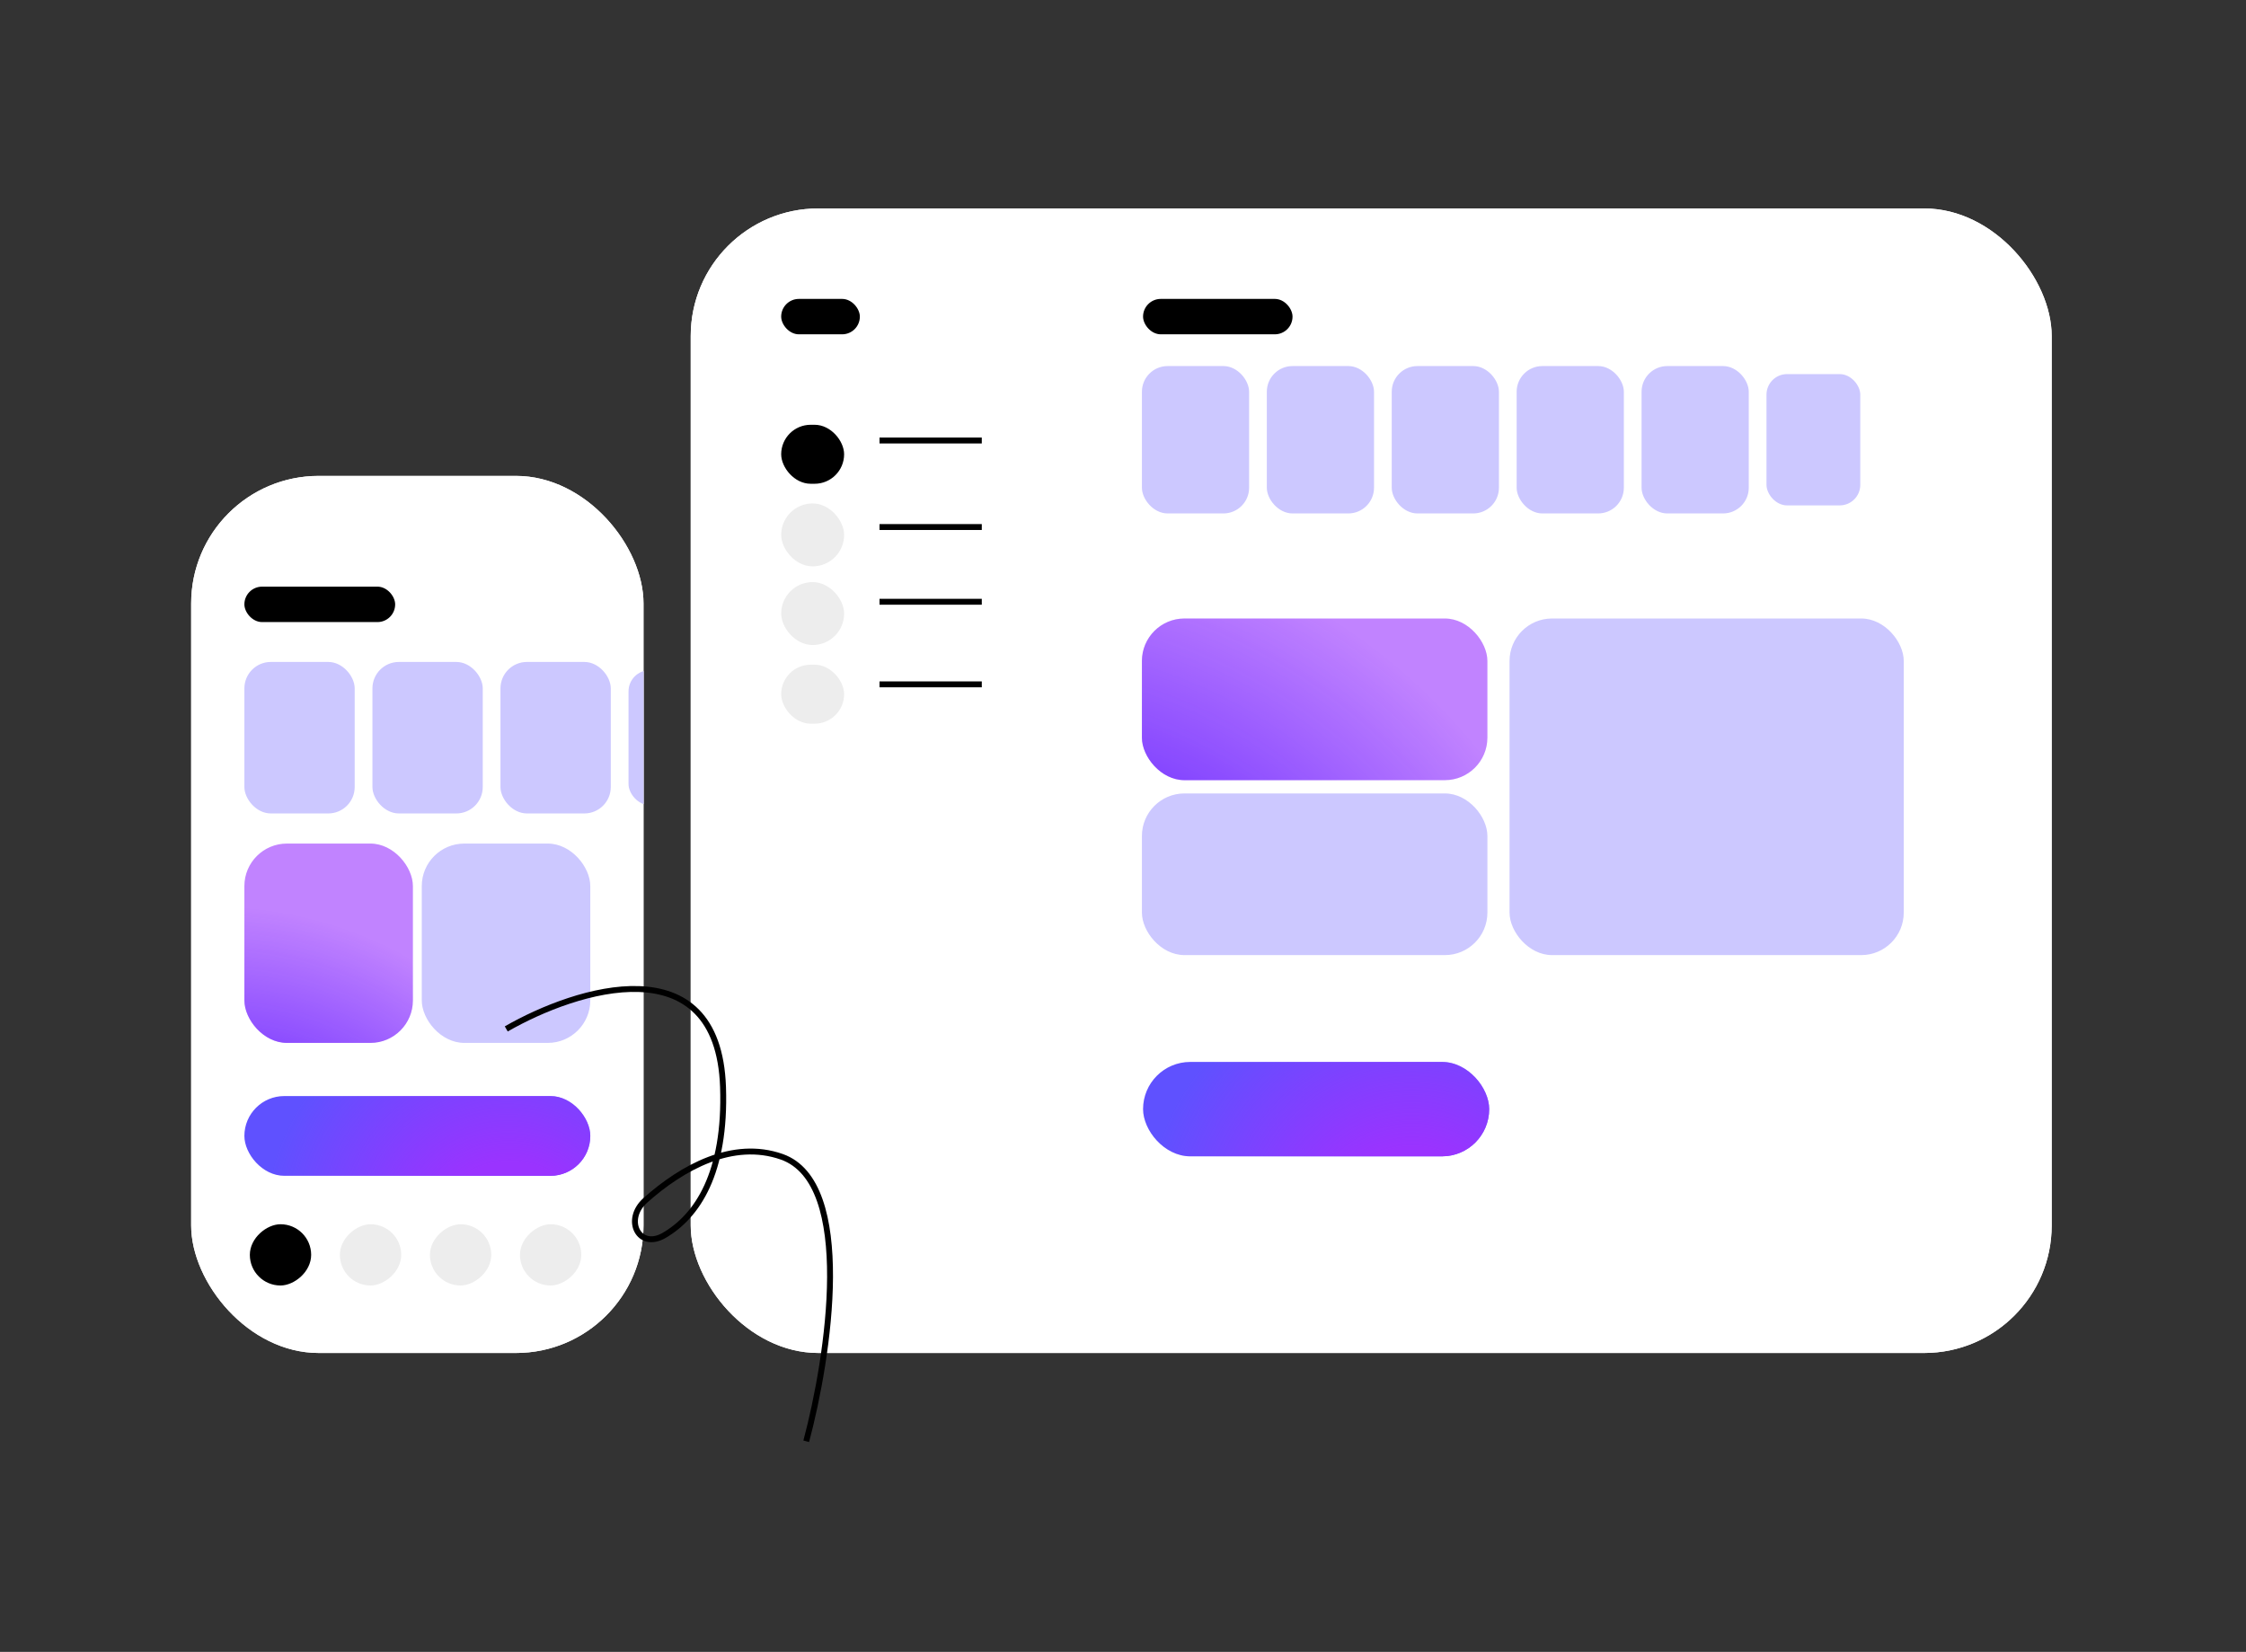 <svg width="571" height="420" viewBox="0 0 571 420" fill="none" xmlns="http://www.w3.org/2000/svg">
<rect x="0" y="0" width="571" height="420" fill="#333333" stroke="none"/>
<rect x="175.6" y="53" width="346" height="291" rx="32.425" fill="white"/>
<rect x="290.6" y="76" width="38" height="9" rx="4.5" fill="black"/>
<rect x="290.309" y="93.071" width="27.253" height="37.472" rx="6.539" fill="#CCC8FF"/>
<rect x="322.064" y="93.071" width="27.253" height="37.472" rx="6.539" fill="#CCC8FF"/>
<rect x="353.822" y="93.071" width="27.253" height="37.472" rx="6.539" fill="#CCC8FF"/>
<rect x="385.578" y="93.071" width="27.253" height="37.472" rx="6.539" fill="#CCC8FF"/>
<rect x="417.336" y="93.071" width="27.253" height="37.472" rx="6.539" fill="#CCC8FF"/>
<rect x="449.094" y="95.115" width="23.846" height="33.384" rx="5.232" fill="#CCC8FF"/>
<rect x="290.309" y="157.256" width="87.833" height="41.101" rx="10.808" fill="#C183FF"/>
<rect x="290.309" y="157.256" width="87.833" height="41.101" rx="10.808" fill="url(#paint0_radial_1374_23180)"/>
<rect x="290.309" y="201.736" width="87.833" height="41.101" rx="10.808" fill="#CCC8FF"/>
<rect x="383.771" y="157.256" width="100.22" height="85.581" rx="10.808" fill="#CCC8FF"/>
<rect x="198.6" y="76" width="20" height="9" rx="4.5" fill="black"/>
<rect x="198.6" y="108" width="16" height="15" rx="7.5" fill="black"/>
<rect x="198.6" y="128" width="16" height="16" rx="8" fill="#EDEDED"/>
<rect x="198.6" y="148" width="16" height="16" rx="8" fill="#EDEDED"/>
<rect x="198.6" y="169" width="16" height="15" rx="7.5" fill="#EDEDED"/>
<rect x="290.6" y="270" width="88" height="24" rx="12" fill="#5F51FF"/>
<rect x="290.6" y="270" width="88" height="24" rx="12" fill="url(#paint1_radial_1374_23180)"/>
<path d="M223.6 112H249.6" stroke="black" stroke-width="1.5"/>
<path d="M223.6 134H249.6" stroke="black" stroke-width="1.5"/>
<path d="M223.6 153H249.6" stroke="black" stroke-width="1.5"/>
<path d="M223.6 174H249.6" stroke="black" stroke-width="1.5"/>
<g clip-path="url(#clip0_1374_23180)">
<rect x="48.6" y="121" width="115" height="223" rx="32.425" fill="white"/>
<rect x="147.783" y="311.268" width="15.573" height="15.589" rx="7.786" transform="rotate(90 147.783 311.268)" fill="#EDEDED"/>
<rect x="124.891" y="311.268" width="15.573" height="15.589" rx="7.786" transform="rotate(90 124.891 311.268)" fill="#EDEDED"/>
<rect x="101.998" y="311.268" width="15.573" height="15.589" rx="7.786" transform="rotate(90 101.998 311.268)" fill="#EDEDED"/>
<rect x="79.107" y="311.268" width="15.573" height="15.589" rx="7.786" transform="rotate(90 79.107 311.268)" fill="black"/>
<rect x="62.129" y="149.157" width="38.333" height="9.01" rx="4.505" fill="black"/>
<rect x="62.129" y="278.677" width="87.941" height="20.273" rx="10.136" fill="#5F51FF"/>
<rect x="62.129" y="278.677" width="87.941" height="20.273" rx="10.136" fill="url(#paint2_radial_1374_23180)"/>
<rect x="62.129" y="168.303" width="28.044" height="38.52" rx="6.721" fill="#CCC8FF"/>
<rect x="94.684" y="168.303" width="28.044" height="38.52" rx="6.721" fill="#CCC8FF"/>
<rect x="127.236" y="168.303" width="28.044" height="38.52" rx="6.721" fill="#CCC8FF"/>
<rect x="159.791" y="170.404" width="24.539" height="34.318" rx="5.377" fill="#CCC8FF"/>
<rect x="62.129" y="214.48" width="42.843" height="50.682" rx="10.808" fill="#C183FF"/>
<rect x="62.129" y="214.48" width="42.843" height="50.682" rx="10.808" fill="url(#paint3_radial_1374_23180)"/>
<rect x="107.227" y="214.48" width="42.843" height="50.682" rx="10.808" fill="#CCC8FF"/>
</g>
<rect x="175.6" y="53" width="346" height="291" rx="32.425" fill="white"/>
<rect x="290.6" y="76" width="38" height="9" rx="4.5" fill="black"/>
<rect x="290.309" y="93.071" width="27.253" height="37.472" rx="6.539" fill="#CCC8FF"/>
<rect x="322.064" y="93.071" width="27.253" height="37.472" rx="6.539" fill="#CCC8FF"/>
<rect x="353.822" y="93.071" width="27.253" height="37.472" rx="6.539" fill="#CCC8FF"/>
<rect x="385.578" y="93.071" width="27.253" height="37.472" rx="6.539" fill="#CCC8FF"/>
<rect x="417.336" y="93.071" width="27.253" height="37.472" rx="6.539" fill="#CCC8FF"/>
<rect x="449.094" y="95.115" width="23.846" height="33.384" rx="5.232" fill="#CCC8FF"/>
<rect x="290.309" y="157.256" width="87.833" height="41.101" rx="10.808" fill="#C183FF"/>
<rect x="290.309" y="157.256" width="87.833" height="41.101" rx="10.808" fill="url(#paint4_radial_1374_23180)"/>
<rect x="290.309" y="201.736" width="87.833" height="41.101" rx="10.808" fill="#CCC8FF"/>
<rect x="383.771" y="157.256" width="100.22" height="85.581" rx="10.808" fill="#CCC8FF"/>
<rect x="198.6" y="76" width="20" height="9" rx="4.5" fill="black"/>
<rect x="198.6" y="108" width="16" height="15" rx="7.5" fill="black"/>
<rect x="198.6" y="128" width="16" height="16" rx="8" fill="#EDEDED"/>
<rect x="198.6" y="148" width="16" height="16" rx="8" fill="#EDEDED"/>
<rect x="198.6" y="169" width="16" height="15" rx="7.5" fill="#EDEDED"/>
<rect x="290.6" y="270" width="88" height="24" rx="12" fill="#5F51FF"/>
<rect x="290.6" y="270" width="88" height="24" rx="12" fill="url(#paint5_radial_1374_23180)"/>
<path d="M223.6 112H249.6" stroke="black" stroke-width="1.5"/>
<path d="M223.6 134H249.6" stroke="black" stroke-width="1.5"/>
<path d="M223.6 153H249.6" stroke="black" stroke-width="1.5"/>
<path d="M223.6 174H249.6" stroke="black" stroke-width="1.5"/>
<g clip-path="url(#clip1_1374_23180)">
<rect x="48.6" y="121" width="115" height="223" rx="32.425" fill="white"/>
<rect x="147.783" y="311.268" width="15.573" height="15.589" rx="7.786" transform="rotate(90 147.783 311.268)" fill="#EDEDED"/>
<rect x="124.891" y="311.268" width="15.573" height="15.589" rx="7.786" transform="rotate(90 124.891 311.268)" fill="#EDEDED"/>
<rect x="101.998" y="311.268" width="15.573" height="15.589" rx="7.786" transform="rotate(90 101.998 311.268)" fill="#EDEDED"/>
<rect x="79.107" y="311.268" width="15.573" height="15.589" rx="7.786" transform="rotate(90 79.107 311.268)" fill="black"/>
<rect x="62.129" y="149.157" width="38.333" height="9.01" rx="4.505" fill="black"/>
<rect x="62.129" y="278.677" width="87.941" height="20.273" rx="10.136" fill="#5F51FF"/>
<rect x="62.129" y="278.677" width="87.941" height="20.273" rx="10.136" fill="url(#paint6_radial_1374_23180)"/>
<rect x="62.129" y="168.303" width="28.044" height="38.52" rx="6.721" fill="#CCC8FF"/>
<rect x="94.684" y="168.303" width="28.044" height="38.52" rx="6.721" fill="#CCC8FF"/>
<rect x="127.236" y="168.303" width="28.044" height="38.52" rx="6.721" fill="#CCC8FF"/>
<rect x="159.791" y="170.404" width="24.539" height="34.318" rx="5.377" fill="#CCC8FF"/>
<rect x="62.129" y="214.48" width="42.843" height="50.682" rx="10.808" fill="#C183FF"/>
<rect x="62.129" y="214.48" width="42.843" height="50.682" rx="10.808" fill="url(#paint7_radial_1374_23180)"/>
<rect x="107.227" y="214.48" width="42.843" height="50.682" rx="10.808" fill="#CCC8FF"/>
</g>
<path d="M128.704 261.608C146.55 251.34 182.558 239.918 183.816 276.375C184.573 298.326 177.203 309.227 168.875 314.085C162.427 317.846 158.513 310.133 164.088 305.168C173.436 296.841 186.261 289.725 198.751 294.119C217.464 300.704 210.691 345.086 204.966 366.454" stroke="black" stroke-width="1.5"/>
<defs>
<radialGradient id="paint0_radial_1374_23180" cx="0" cy="0" r="1" gradientUnits="userSpaceOnUse" gradientTransform="translate(255.1 288.5) rotate(-45) scale(155.563 155.563)">
<stop offset="0.319" stop-color="#4F10FF"/>
<stop offset="1" stop-color="#4F10FF" stop-opacity="0"/>
</radialGradient>
<radialGradient id="paint1_radial_1374_23180" cx="0" cy="0" r="1" gradientUnits="userSpaceOnUse" gradientTransform="translate(359.1 313.5) rotate(-140.622) scale(68.566 68.566)">
<stop offset="0.319" stop-color="#9A33FF"/>
<stop offset="1" stop-color="#9A33FF" stop-opacity="0"/>
</radialGradient>
<radialGradient id="paint2_radial_1374_23180" cx="0" cy="0" r="1" gradientUnits="userSpaceOnUse" gradientTransform="translate(130.583 315.421) rotate(-145.249) scale(64.462 61.563)">
<stop offset="0.319" stop-color="#9A33FF"/>
<stop offset="1" stop-color="#9A33FF" stop-opacity="0"/>
</radialGradient>
<radialGradient id="paint3_radial_1374_23180" cx="0" cy="0" r="1" gradientUnits="userSpaceOnUse" gradientTransform="translate(54.1 332.5) rotate(-64.139) scale(102.044 102.044)">
<stop offset="0.319" stop-color="#4F10FF"/>
<stop offset="1" stop-color="#4F10FF" stop-opacity="0"/>
</radialGradient>
<radialGradient id="paint4_radial_1374_23180" cx="0" cy="0" r="1" gradientUnits="userSpaceOnUse" gradientTransform="translate(255.1 288.5) rotate(-45) scale(155.563 155.563)">
<stop offset="0.319" stop-color="#4F10FF"/>
<stop offset="1" stop-color="#4F10FF" stop-opacity="0"/>
</radialGradient>
<radialGradient id="paint5_radial_1374_23180" cx="0" cy="0" r="1" gradientUnits="userSpaceOnUse" gradientTransform="translate(359.1 313.5) rotate(-140.622) scale(68.566 68.566)">
<stop offset="0.319" stop-color="#9A33FF"/>
<stop offset="1" stop-color="#9A33FF" stop-opacity="0"/>
</radialGradient>
<radialGradient id="paint6_radial_1374_23180" cx="0" cy="0" r="1" gradientUnits="userSpaceOnUse" gradientTransform="translate(130.583 315.421) rotate(-145.249) scale(64.462 61.563)">
<stop offset="0.319" stop-color="#9A33FF"/>
<stop offset="1" stop-color="#9A33FF" stop-opacity="0"/>
</radialGradient>
<radialGradient id="paint7_radial_1374_23180" cx="0" cy="0" r="1" gradientUnits="userSpaceOnUse" gradientTransform="translate(54.1 332.5) rotate(-64.139) scale(102.044 102.044)">
<stop offset="0.319" stop-color="#4F10FF"/>
<stop offset="1" stop-color="#4F10FF" stop-opacity="0"/>
</radialGradient>
<clipPath id="clip0_1374_23180">
<rect width="115" height="223" fill="white" transform="translate(48.6 121)"/>
</clipPath>
<clipPath id="clip1_1374_23180">
<rect width="115" height="223" fill="white" transform="translate(48.6 121)"/>
</clipPath>
</defs>
</svg>
